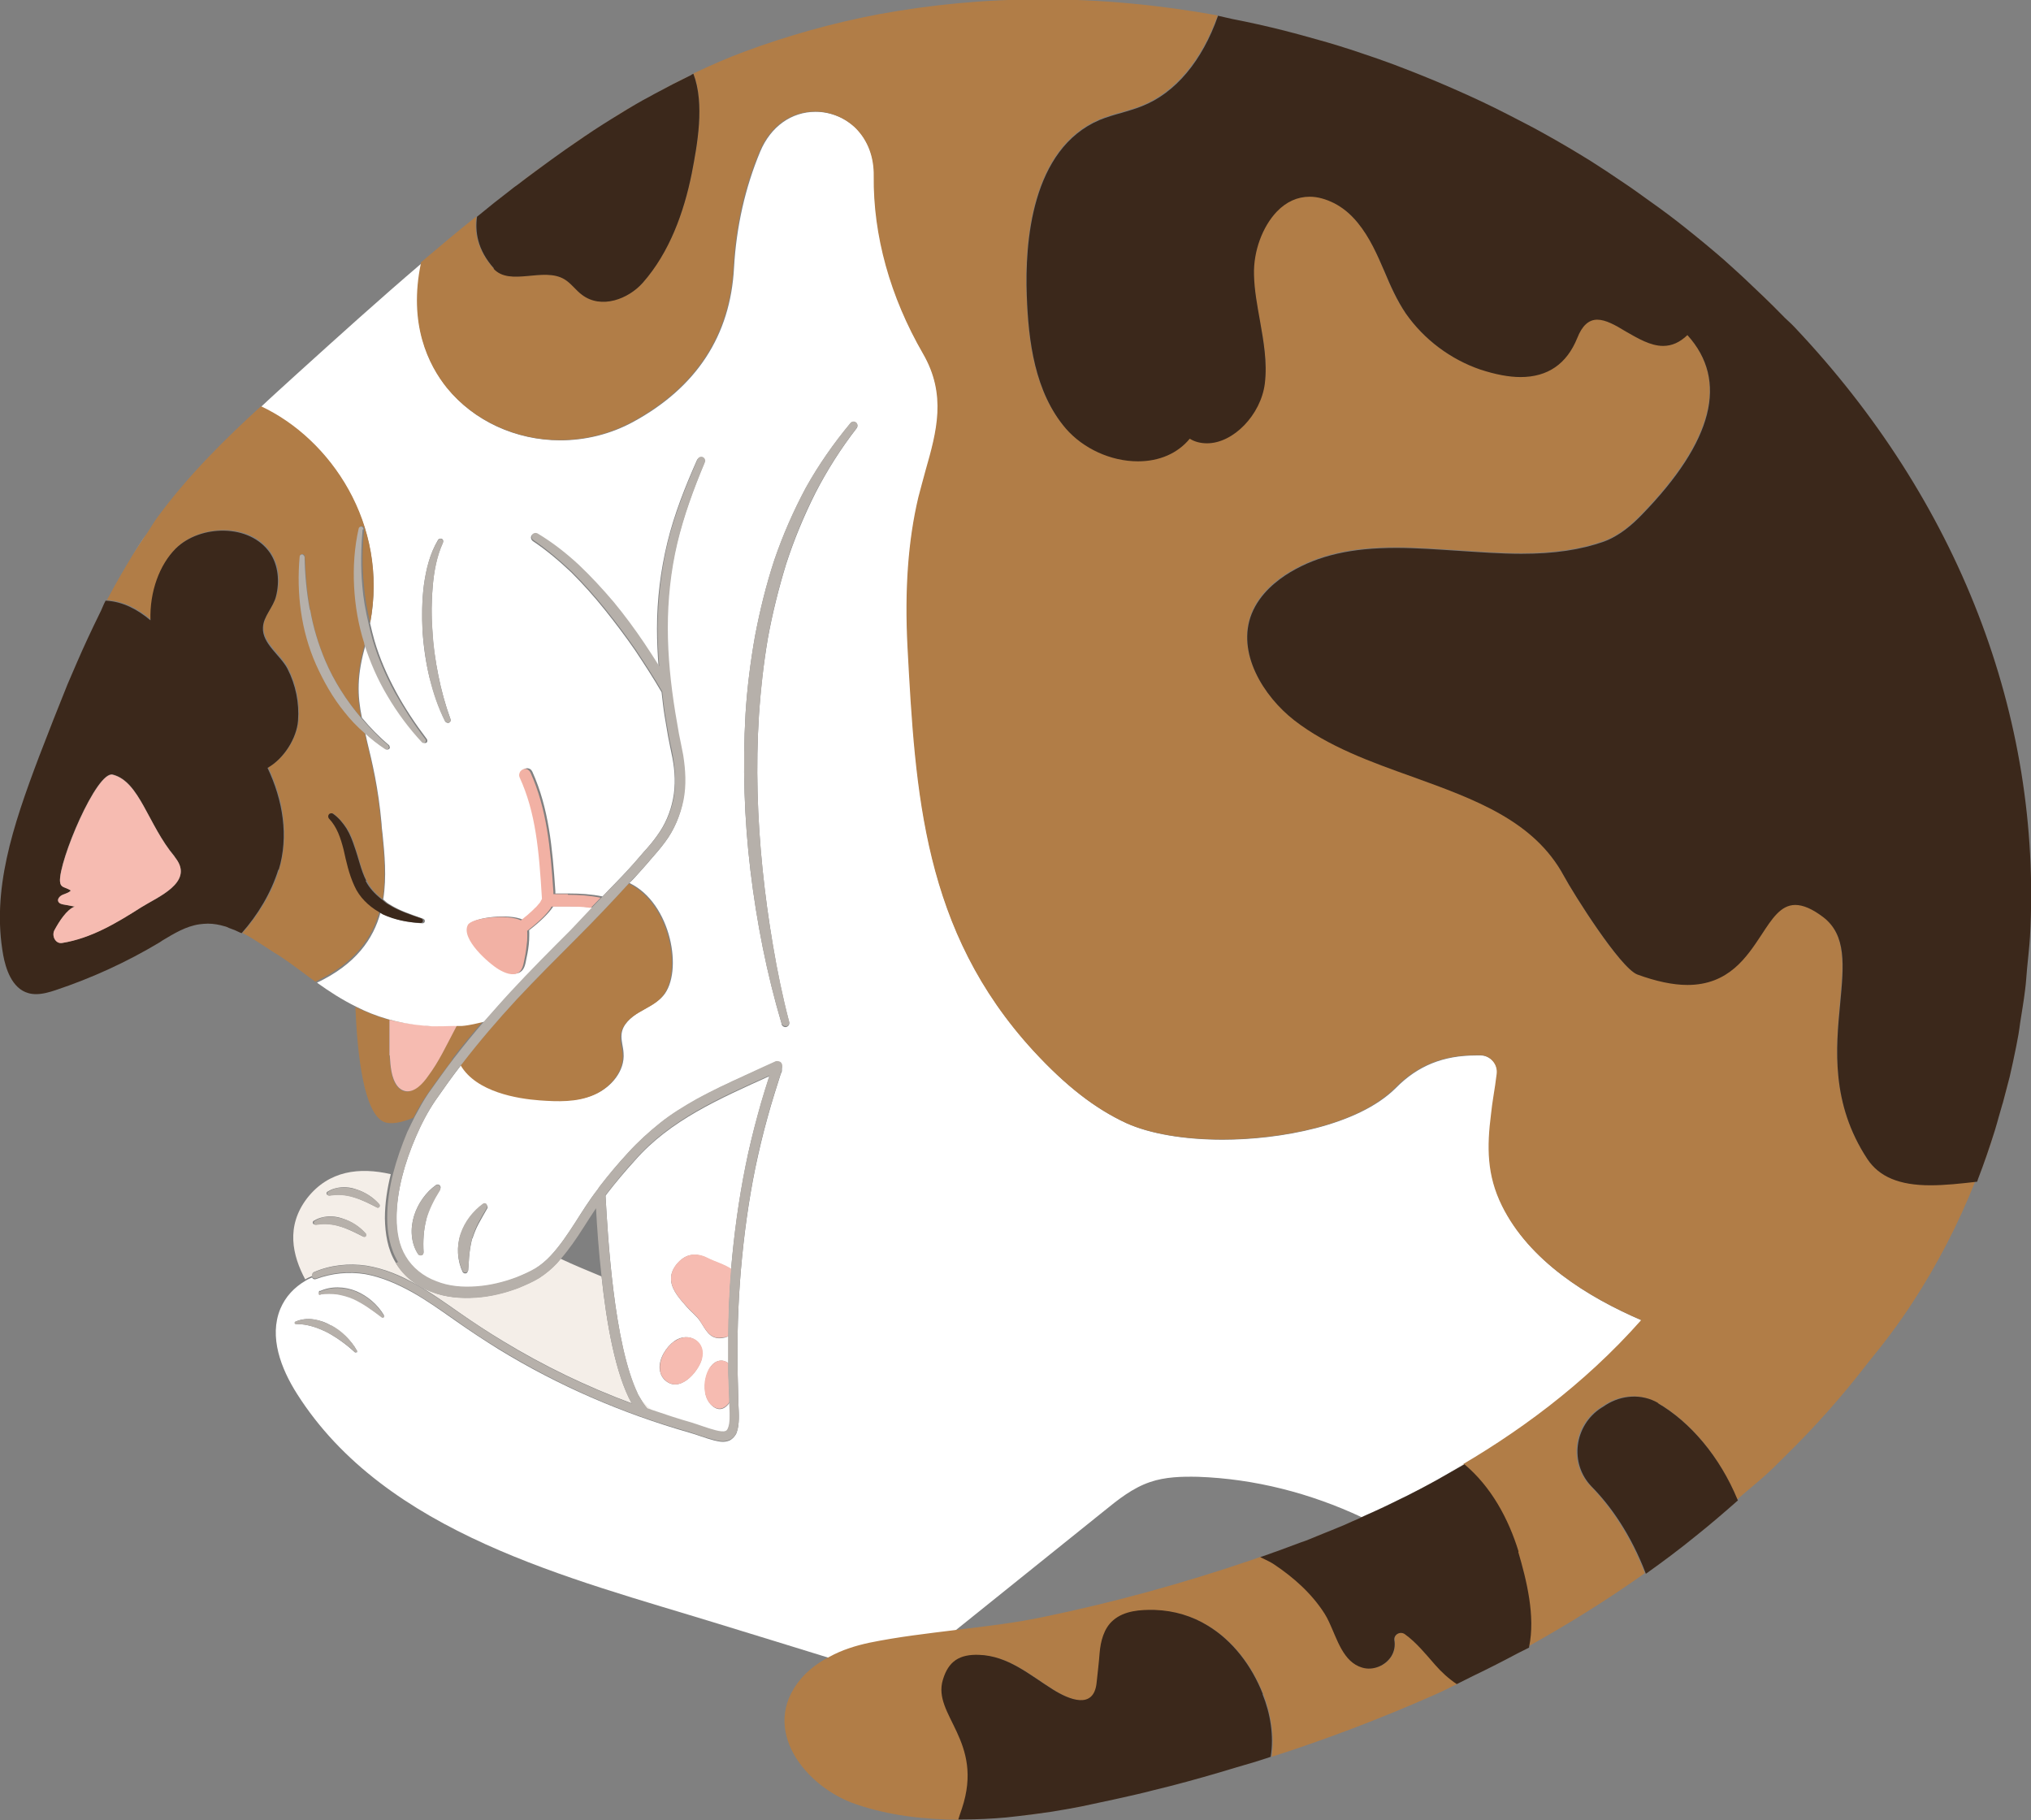 <?xml version="1.0" encoding="UTF-8"?>
<svg id="_レイヤー_2" data-name="レイヤー 2" xmlns="http://www.w3.org/2000/svg" viewBox="0 0 61.95 55.51">
  <rect x="0" y="0" width="61.95" height="55.51" fill="#808080" stroke="none"/>
  <defs>
    <style>
      .cls-1 {
        fill: #f6bbb1;
      }

      .cls-2 {
        fill: #b17d47;
      }

      .cls-3 {
        fill: #fff;
      }

      .cls-4 {
        fill: none;
      }

      .cls-5 {
        fill: #3b281b;
      }

      .cls-6 {
        fill: #f4eee8;
      }

      .cls-7 {
        fill: #b6b0aa;
      }

      .cls-8 {
        fill: #f2b1a4;
      }
    </style>
  </defs>
  <g id="_レイヤー_1-2" data-name="レイヤー 1">
    <g>
      <path class="cls-4" d="M17.79,37.45c-.21.32-.43.65-.69.95.4.18.82.36,1.25.54-.09-.79-.13-1.53-.17-2.09-.13.2-.26.4-.39.6Z"/>
      <path class="cls-4" d="M35.08,45.2c-.52.18-.97.53-1.4.88-1.51,1.21-3.02,2.43-4.53,3.64.9-.11,1.8-.21,2.68-.4,2.13-.45,4.23-1.02,6.29-1.72.18-.06.38-.13.57-.2.09-.03.18-.06.28-.1.22-.08.46-.17.7-.26.09-.03.18-.07.27-.1.21-.08.42-.17.64-.26.13-.05.26-.11.39-.16.17-.07.34-.15.52-.23.01,0,.03-.01.04-.02-1.56-.74-3.27-1.17-4.99-1.23-.49-.02-1,0-1.46.16Z"/>
      <path class="cls-6" d="M9.52,38.93s0-.11.05-.13c.5-.22,1.07-.28,1.61-.2.54.09,1.05.3,1.51.57.47.26.9.57,1.33.87.43.3.87.59,1.32.86,1.25.76,2.56,1.39,3.93,1.9-.5-.9-.77-2.45-.92-3.87-.43-.18-.85-.35-1.25-.54-.04.04-.07.09-.11.13-.16.17-.34.32-.54.45-.2.12-.41.21-.62.3-.42.16-.87.27-1.32.3-.45.03-.92,0-1.36-.18-.44-.16-.83-.47-1.08-.88-.25-.41-.32-.89-.33-1.35,0-.46.07-.91.18-1.35-.96-.22-1.89-.11-2.55.73-.66.86-.45,1.75-.06,2.48.06-.04.13-.07.2-.1,0,0,0,0,0,0ZM10,36.34c.12-.08.28-.12.42-.13.15-.01.3.01.44.06.28.09.53.25.71.46.01.02.02.04,0,.07-.02.03-.05.04-.08.02-.24-.12-.47-.24-.71-.31-.12-.04-.24-.06-.37-.07-.12-.01-.25,0-.37.02h0s-.05,0-.07-.03c-.02-.03-.01-.07.02-.09ZM9.58,37.23c.12-.08.28-.12.42-.13.15-.01.3.01.44.06.28.09.53.25.71.46.01.02.02.04,0,.07-.02.03-.05.04-.08.02-.24-.12-.47-.24-.71-.31-.12-.04-.24-.06-.37-.07-.12-.01-.25,0-.37.02h0s-.05,0-.07-.03c-.02-.03-.01-.07.02-.09Z"/>
      <path class="cls-6" d="M19.69,42.81c-.09-.11-.16-.2-.23-.3.09.19.19.35.3.47.06.02.12.04.18.06-.08-.07-.17-.15-.25-.23Z"/>
      <path class="cls-2" d="M13.8,31.28c-.23.01-.46.02-.68.01.26.01.51.01.68-.01Z"/>
      <path class="cls-2" d="M13.78,32.31c.3-.4.62-.78.95-1.16-.22.05-.44.11-.69.13-.04,0-.07,0-.11,0-.35.66-.54,1.09-.89,1.56-.15.2-.4.48-.67.45-.11-.01-.19-.08-.26-.16-.19-.25-.21-.63-.23-.93-.02-.36,0-.72,0-1.08.22.07.61.13,1,.16-.8-.07-1.47-.29-2.04-.57.06,1.47.26,3.26.88,3.51.21.08.52.02.89-.13.12-.24.25-.47.41-.7.25-.36.51-.72.78-1.07Z"/>
      <path class="cls-1" d="M11.89,32.19c.02.31.04.68.23.93.06.08.15.14.26.16.28.04.53-.25.67-.45.35-.47.54-.9.89-1.56-.05,0-.09,0-.13,0-.17.02-.41.03-.68.01-.08,0-.17,0-.25-.02-.39-.03-.77-.09-1-.16,0,.36,0,.72,0,1.08Z"/>
      <path class="cls-3" d="M19.94,43.04c.38.13.77.26,1.16.37.26.08.51.17.75.24.12.03.24.04.3.02.05-.02.09-.11.11-.22.03-.21,0-.44,0-.68-.12.18-.31.3-.53.11-.12-.1-.2-.27-.22-.43-.03-.26.02-.55.17-.77.14-.2.37-.24.54-.1,0-.27,0-.55,0-.82-.03,0-.06.02-.09.03-.1.02-.2.04-.3.01-.25-.06-.36-.35-.5-.54-.11-.15-.26-.26-.38-.4-.19-.22-.45-.49-.48-.8,0-.04,0-.08,0-.12.02-.21.16-.4.32-.53.23-.19.53-.17.78-.04.23.12.51.19.73.34.09-1.05.23-2.1.44-3.14.1-.52.23-1.04.37-1.55.07-.26.14-.51.22-.76l.12-.38.02-.06c-1.5.68-3.03,1.34-4.11,2.58-.29.32-.57.65-.84,1-.02.02-.03.05-.05.07.07,1.21.25,4.53.99,6.06.07.1.13.2.23.3.07.08.16.15.25.23ZM21.4,41.46c-.12.41-.71,1.07-1.15.6-.08-.09-.12-.2-.13-.32-.02-.31.2-.66.45-.84.44-.31.98.03.82.56Z"/>
      <path class="cls-1" d="M20.79,38.4c-.16.13-.3.32-.32.53,0,.04,0,.08,0,.12.03.31.28.58.48.8.12.14.27.25.38.4.13.19.25.48.5.54.1.03.2,0,.3-.01.03,0,.06-.02.09-.03,0-.68.03-1.37.09-2.05,0,0,0,0,0,0-.22-.15-.5-.22-.73-.34-.25-.13-.55-.15-.78.04Z"/>
      <path class="cls-1" d="M20.58,40.9c-.25.17-.47.52-.45.84,0,.12.05.24.13.32.43.47,1.03-.19,1.15-.6.16-.53-.38-.87-.82-.56Z"/>
      <path class="cls-1" d="M21.67,41.67c-.15.22-.21.51-.17.77.02.16.09.33.22.43.22.18.41.07.53-.11,0-.03,0-.06,0-.08l-.03-.79c0-.1,0-.2,0-.31-.17-.15-.4-.1-.54.1Z"/>
      <path class="cls-3" d="M29.15,49.72c1.51-1.21,3.02-2.43,4.53-3.64.43-.35.87-.7,1.4-.88.47-.16.97-.17,1.46-.16,1.73.06,3.43.5,4.99,1.23.13-.06.26-.12.4-.18.18-.08.36-.17.55-.26.14-.07.28-.14.43-.21.3-.15.61-.31.91-.48.14-.08.28-.16.42-.24,2.01-1.14,4.09-2.65,5.84-4.63-1.64-.7-3.43-1.81-4.25-3.49-.46-.93-.46-1.79-.33-2.8.02-.17.05-.34.07-.52.03-.23.07-.46.1-.69.02-.15-.03-.29-.12-.4-.1-.11-.24-.18-.38-.18-.05,0-.1,0-.15,0-.99,0-1.77.31-2.44.99-1.16,1.16-3.57,1.58-5.28,1.58-1.18,0-2.22-.18-2.93-.5-.96-.44-1.86-1.14-2.83-2.2-3.38-3.67-3.6-7.87-3.84-12.32-.09-1.76.01-3.25.33-4.56.07-.28.14-.55.22-.82.33-1.19.65-2.31-.08-3.57-1-1.73-1.52-3.6-1.5-5.41,0-.58-.18-1.08-.54-1.45-.33-.33-.79-.52-1.25-.52-.74,0-1.37.45-1.69,1.21-.46,1.1-.73,2.3-.8,3.54-.11,2.08-1.15,3.66-3.08,4.71-.68.37-1.45.56-2.22.56-1.35,0-2.64-.59-3.44-1.59-.58-.71-1.18-1.95-.79-3.81-1.29,1.1-2.55,2.24-3.81,3.38-.36.33-.73.66-1.09,1,2.11.99,3.9,3.59,3.33,6.6.04.17.08.35.13.52.16.55.39,1.07.66,1.57.27.5.59.98.94,1.44.02.03.02.07,0,.1-.03.03-.08.03-.1,0-.4-.43-.75-.9-1.05-1.41-.3-.5-.53-1.04-.71-1.59-.28.95-.26,1.57-.12,2.25.25.3.52.58.83.84h0s.04.07.01.1c-.02.03-.07.04-.1.02-.23-.15-.44-.32-.64-.5.02.09.04.17.06.27.15.62.34,1.39.44,2.51,0,.1.02.2.03.31.06.6.13,1.3.02,1.99.07.06.13.12.21.16.3.19.65.3,1.01.43.03.01.05.04.05.07,0,.04-.03.07-.07.07-.38-.02-.77-.09-1.15-.26-.04-.02-.08-.05-.13-.08-.22.82-.76,1.59-1.94,2.15.36.26.76.52,1.21.74.57.29,1.24.5,2.04.57.08,0,.16.01.25.02.21,0,.44,0,.68-.01.05,0,.09,0,.13,0,.04,0,.07,0,.11,0,.25-.02.46-.08.69-.13.25-.29.5-.58.77-.86.6-.65,1.23-1.26,1.84-1.89.24-.24.46-.49.69-.73-.24-.03-.47-.04-.7-.04h-.18c-.1,0-.2,0-.28,0h-.04s-.02.03-.02.03c-.13.19-.37.43-.72.7.01.11,0,.22,0,.3-.01.19-.04.37-.08.55-.03.15-.05.33-.18.42-.18.12-.43.02-.6-.09-.32-.19-1.18-.94-.95-1.36.12-.21,1.21-.34,1.62-.14.04-.03.08-.06.12-.1.04-.03.08-.07.13-.11.04-.03.07-.06.1-.09.03-.03.06-.05.08-.08.02-.02.05-.05.07-.07.02-.02.03-.04.05-.06.01-.02.03-.03.04-.05.02-.02.06-.08.05-.09,0,0,0-.02,0-.02-.09-1.48-.19-2.61-.68-3.69-.02-.04-.02-.09,0-.14.02-.05.05-.08.09-.1.02-.01.05-.02.08-.02.07,0,.13.04.16.11.5,1.11.61,2.31.7,3.64v.07s.17,0,.22,0h.22c.32,0,.66.02,1,.09.27-.29.56-.57.82-.86.15-.16.29-.33.43-.49.15-.16.29-.33.41-.5.25-.34.41-.72.49-1.13.08-.41.06-.83-.02-1.25-.04-.21-.09-.42-.13-.64l-.11-.65c-.04-.24-.06-.47-.09-.71-.25-.43-.53-.86-.81-1.28-.29-.42-.6-.83-.92-1.23-.32-.4-.66-.78-1.02-1.14-.37-.35-.76-.68-1.18-.96h0c-.05-.04-.07-.11-.04-.16.03-.06.11-.08.17-.04.45.27.87.6,1.25.95.38.36.74.74,1.07,1.14.33.4.64.82.93,1.25.16.24.31.47.46.71-.03-.39-.05-.78-.05-1.18,0-.89.11-1.78.32-2.64.21-.86.54-1.69.9-2.5.03-.06.1-.09.16-.06.06.03.09.1.06.16-.34.81-.64,1.63-.84,2.47-.2.84-.29,1.71-.29,2.58,0,.87.09,1.73.23,2.59l.11.64c.04.21.09.42.13.65.08.44.1.91.01,1.37-.09.46-.27.89-.55,1.26-.14.19-.28.35-.43.52-.14.17-.29.33-.44.5-.07.08-.14.15-.21.22,1.28.61,1.65,2.72,1.03,3.44-.19.22-.48.35-.73.5s-.51.37-.54.67c-.02.19.05.38.06.57.05.55-.38,1.06-.89,1.27-.51.22-1.08.2-1.64.16-.68-.05-1.93-.24-2.41-1.07,0,0-.01.01-.02.02-.27.35-.52.7-.77,1.06-.24.35-.44.73-.61,1.13-.34.79-.58,1.64-.59,2.48,0,.42.07.84.28,1.18.2.34.54.61.92.75.38.15.81.19,1.23.16.42-.03.84-.13,1.23-.28.19-.08.4-.17.57-.27.17-.11.33-.24.47-.39.29-.31.53-.67.76-1.03.21-.33.42-.67.67-.99,0,0,0,0,0,0,.03-.03.05-.07.07-.1.27-.35.55-.69.86-1.02.3-.33.63-.63.98-.91.35-.28.74-.51,1.12-.73.12-.07.24-.13.36-.19.12-.06.24-.12.36-.18.12-.06.24-.12.36-.17.12-.06.24-.11.37-.17.12-.06.24-.11.37-.17.12-.05.49-.22.55-.25.03-.01.05-.02.08-.02.03,0,.05,0,.08.02.01,0,.02.01.03.02.01.01.03.03.03.05.01.03,0,.03.01.04,0,.03,0,.04,0,.05,0,.02,0,.03,0,.05v.06s-.04.1-.04.1l-.06.19-.12.38c-.08.25-.15.5-.22.75-.14.5-.26,1.01-.37,1.53-.21,1.03-.35,2.07-.44,3.11-.09,1.05-.12,2.1-.1,3.15l.02.79c0,.26.04.52,0,.82-.01.07-.03.15-.06.23-.04.08-.11.16-.2.21-.19.08-.34.03-.48,0-.27-.07-.51-.17-.76-.24-2.03-.58-4-1.43-5.81-2.54-.45-.28-.89-.57-1.33-.88-.43-.3-.86-.61-1.31-.86-.45-.25-.93-.46-1.43-.55-.5-.08-1.02-.03-1.5.15-.05.02-.1,0-.12-.05-.07.03-.14.06-.2.1-.34.2-.61.48-.77.86-.35.85.02,1.82.51,2.59,2.71,4.27,8.33,5.62,12.84,7.01,1.13.35,2.26.69,3.38,1.04.38-.2.8-.34,1.22-.43.87-.18,1.76-.28,2.65-.39ZM12.89,19.26c-.02-.47-.02-.95.04-1.42.07-.47.18-.95.43-1.37.02-.04.07-.05.11-.04.05.02.06.07.04.12h0c-.19.41-.27.86-.31,1.32-.04.45-.05.91-.01,1.37.02.46.09.91.18,1.36.09.45.21.89.37,1.33.02.04,0,.09-.04.11-.04.02-.1,0-.12-.04-.21-.42-.36-.88-.48-1.34-.11-.46-.18-.93-.21-1.4ZM13,37.2c-.08.32-.1.64-.08.99h0s-.01.07-.04.08c-.04.03-.1.02-.13-.03-.22-.33-.24-.78-.12-1.16.12-.38.36-.72.67-.94.03-.02.07-.02.1,0,.04.03.05.08.03.12h0c-.19.3-.35.6-.43.92ZM14.41,37.75c-.04.15-.07.31-.09.48-.02.16-.02.33-.04.52h0s-.02.06-.05.08c-.05.02-.1,0-.12-.04-.16-.34-.19-.76-.06-1.14.13-.38.38-.69.68-.91.03-.02.07-.02.1,0,.04.03.06.08.03.12h0c-.09.16-.18.31-.26.46-.08.15-.14.3-.19.46ZM23.84,31.22c-.45-1.53-.76-3.09-.95-4.67-.19-1.58-.24-3.18-.15-4.77.05-.8.15-1.59.29-2.38.15-.79.34-1.56.59-2.32.26-.76.58-1.49.96-2.2.39-.7.85-1.36,1.36-1.97.04-.05.11-.06.17-.02.05.04.06.12.02.17h0c-.48.62-.9,1.28-1.26,1.98-.35.7-.65,1.42-.89,2.16-.23.75-.42,1.51-.56,2.28-.13.77-.22,1.55-.27,2.33-.1,1.57-.05,3.14.11,4.71.08.78.19,1.56.32,2.34.13.77.29,1.55.49,2.31h0c.02.07-.02.13-.08.15-.06.02-.13-.02-.15-.08ZM9.75,39.38c.34-.16.76-.15,1.12,0,.35.15.65.41.84.73,0,.02,0,.04,0,.05-.02.02-.05.02-.07,0-.29-.21-.56-.42-.87-.56-.15-.07-.31-.11-.48-.14-.17-.02-.33-.02-.51,0h0s-.04,0-.05-.03c-.01-.03,0-.06.03-.07ZM10.88,41.24s-.05.02-.06,0h0c-.26-.24-.54-.44-.83-.6-.3-.15-.61-.26-.96-.26h0s-.03,0-.04-.02c0-.02,0-.04.02-.05.17-.08.37-.1.56-.07.19.03.37.09.53.19.16.09.31.2.45.33.13.13.25.27.34.44,0,.02,0,.04,0,.05Z"/>
      <path class="cls-3" d="M4.03,16.95c.14-.22.28-.44.43-.65-.15.22-.29.43-.43.65Z"/>
      <path class="cls-3" d="M3.28,18.26s-.03.05-.04.07c0,0,0,0,0,0,.01-.02.03-.05.04-.07Z"/>
      <path class="cls-2" d="M15.76,5.64c.36-.27.71-.53,1.05-.78-.34.25-.7.51-1.05.78Z"/>
      <path class="cls-2" d="M60.34,35.95c.19-.49.37-.99.52-1.5-.16.51-.33,1.01-.52,1.5Z"/>
      <path class="cls-2" d="M17.24,4.56c.39-.27.78-.54,1.16-.78-.38.24-.77.5-1.16.78Z"/>
      <path class="cls-2" d="M45.19,3.1c.27.13.54.26.81.4-.27-.14-.54-.27-.81-.4Z"/>
      <path class="cls-2" d="M49.48,5.55c.28.19.56.39.84.59-.28-.2-.55-.4-.84-.59Z"/>
      <path class="cls-2" d="M47.08,4.06c.48.27.96.55,1.43.84-.47-.29-.94-.57-1.43-.84Z"/>
      <path class="cls-2" d="M42.51,1.97c.4.15.79.31,1.19.47-.39-.16-.79-.32-1.19-.47Z"/>
      <path class="cls-2" d="M19.96,2.86c.37-.2.74-.4,1.11-.57-.37.18-.74.37-1.11.57Z"/>
      <path class="cls-2" d="M61.61,31.18c-.04.24-.08.48-.12.72.05-.24.09-.48.12-.72Z"/>
      <path class="cls-2" d="M61.82,29.53c-.02.22-.03.44-.06.65.03-.22.04-.44.06-.65Z"/>
      <path class="cls-2" d="M61.29,32.84c-.06.27-.13.54-.21.8.07-.27.14-.53.21-.8Z"/>
      <path class="cls-2" d="M54.34,9.59c-.35-.36-.7-.7-1.07-1.04.37.34.72.69,1.07,1.04Z"/>
      <path class="cls-2" d="M58.87,36.13c-.95,0-1.56-.25-1.92-.8-1.11-1.7-.95-3.38-.83-4.74.11-1.17.2-2.09-.52-2.64-.33-.25-.61-.37-.85-.37-.44,0-.72.42-1.03.91-.44.68-.99,1.53-2.26,1.53-.45,0-.96-.11-1.53-.32-.53-.19-1.95-2.47-2.24-3.01-.91-1.69-2.71-2.34-4.62-3.02-1.26-.45-2.56-.92-3.6-1.72-.95-.74-1.77-2.07-1.3-3.25.24-.61.77-1.03,1.18-1.27.86-.51,1.85-.74,3.23-.74.62,0,1.27.05,1.9.09.63.04,1.29.09,1.92.09,1,0,1.8-.12,2.51-.37.5-.18.88-.53,1.16-.82,2.18-2.25,2.65-4.09,1.39-5.48-.22.22-.46.33-.74.33-.39,0-.77-.22-1.14-.44-.32-.18-.61-.36-.87-.36s-.46.18-.61.56c-.32.79-.9,1.19-1.73,1.19-.36,0-.78-.08-1.23-.23-.91-.3-1.71-.91-2.27-1.71-.28-.4-.47-.85-.65-1.28-.22-.51-.44-1.05-.82-1.49-.22-.26-.46-.46-.71-.59-.26-.13-.51-.2-.75-.2-.37,0-.71.16-1,.45-.44.46-.72,1.21-.7,1.93.01.46.1.93.18,1.39.12.63.24,1.29.15,1.93-.12.95-.96,1.82-1.76,1.82-.19,0-.37-.05-.53-.14-.37.44-.92.69-1.58.69-.83,0-1.67-.38-2.2-1-.96-1.11-1.14-2.67-1.19-4.05-.06-1.62.14-4.47,2.22-5.36.22-.09.45-.16.68-.22.2-.06.41-.12.61-.2,1.02-.41,1.83-1.38,2.32-2.75-1.77-.32-3.55-.49-5.33-.49s-3.4.16-5.04.46c-1.36.26-2.73.64-4.05,1.13-.52.19-1.04.42-1.57.67.35.92.12,2.17-.05,3.04-.24,1.19-.68,2.4-1.49,3.33-.44.5-1.27.81-1.86.37-.19-.14-.33-.35-.53-.47-.64-.39-1.67.23-2.17-.33-.52-.59-.58-1.14-.52-1.58-.54.43-1.09.89-1.69,1.4,0,0,0,.01,0,.02-.39,1.86.22,3.1.79,3.81.81.99,2.1,1.59,3.44,1.59.77,0,1.54-.19,2.22-.56,1.93-1.05,2.97-2.63,3.08-4.71.07-1.24.33-2.43.8-3.54.32-.76.95-1.21,1.69-1.21.47,0,.92.19,1.25.52.36.37.55.87.54,1.45-.02,1.81.5,3.68,1.5,5.41.73,1.26.42,2.38.08,3.57-.07.27-.15.54-.22.82-.31,1.31-.42,2.81-.33,4.56.24,4.45.47,8.65,3.84,12.32.98,1.06,1.88,1.76,2.83,2.2.71.32,1.75.5,2.93.5,1.71,0,4.12-.41,5.28-1.58.67-.68,1.45-.99,2.44-.99.05,0,.1,0,.15,0,.15,0,.29.07.38.18.1.11.14.26.12.4-.03.23-.06.46-.1.69-.03.17-.05.35-.07.52-.13,1.01-.13,1.87.33,2.8.83,1.68,2.61,2.78,4.25,3.49-1.75,1.98-3.83,3.49-5.84,4.63.14-.08.28-.16.42-.24.81.68,1.34,1.65,1.65,2.66.26.85.53,1.96.33,2.9,1.22-.68,2.41-1.42,3.55-2.23-.46-1.2-1.08-2.06-1.65-2.65-.69-.7-.53-1.87.29-2.4.05-.03.09-.06.14-.09.48-.31,1.1-.35,1.6-.06,1,.57,1.9,1.64,2.44,2.95.28-.25.57-.48.85-.73.2-.18.39-.37.58-.56,0,0,0,0,0,0h0s0,0,0,0c.97-.95,1.78-1.87,2.55-2.87.51-.62.96-1.22,1.35-1.82.76-1.16,1.41-2.41,1.94-3.75-.52.06-.99.11-1.43.11Z"/>
      <path class="cls-2" d="M41.54,1.63c-.48-.16-.95-.31-1.43-.44.48.14.96.28,1.43.44Z"/>
      <path class="cls-2" d="M52.56,7.91c-.38-.33-.78-.66-1.17-.97.4.32.79.64,1.17.97Z"/>
      <path class="cls-2" d="M39.15.93c-.52-.13-1.05-.25-1.57-.35.53.1,1.05.22,1.57.35Z"/>
      <path class="cls-2" d="M19.61,3.05c-.32.18-.65.37-.97.58.33-.2.65-.4.97-.58Z"/>
      <path class="cls-5" d="M61.09,33.64c.07-.27.14-.53.21-.8.07-.31.14-.62.2-.93.05-.24.09-.48.12-.72.05-.33.11-.66.15-1,.03-.22.04-.44.06-.65.03-.33.07-.65.09-.98.37-6.71-2.19-13.31-7.19-18.59-.12-.13-.26-.24-.38-.37-.35-.36-.71-.7-1.07-1.04-.23-.22-.47-.43-.7-.64-.38-.33-.78-.66-1.17-.97-.35-.28-.71-.55-1.08-.81-.28-.2-.55-.4-.84-.59-.32-.22-.64-.43-.97-.64-.47-.29-.94-.57-1.43-.84-.35-.2-.72-.38-1.08-.57-.27-.14-.54-.27-.81-.4-.49-.23-.99-.45-1.49-.66-.39-.16-.79-.32-1.19-.47-.32-.12-.64-.23-.97-.34-.47-.16-.95-.31-1.43-.44-.32-.09-.64-.18-.96-.26-.52-.13-1.05-.25-1.57-.35-.15-.03-.29-.07-.44-.1,0,0,0,0,0,.01-.48,1.37-1.3,2.35-2.32,2.75-.2.08-.41.14-.61.2-.22.06-.46.13-.68.22-2.08.89-2.28,3.74-2.22,5.36.05,1.38.24,2.94,1.19,4.05.53.61,1.37,1,2.2,1,.65,0,1.21-.24,1.58-.69.16.1.34.14.53.14.8,0,1.64-.87,1.76-1.82.08-.65-.04-1.3-.15-1.93-.08-.45-.17-.92-.18-1.39-.02-.72.26-1.47.7-1.93.29-.3.63-.45,1-.45.24,0,.49.07.75.2.25.13.49.32.71.59.37.45.6.98.82,1.49.18.43.38.88.65,1.28.56.8,1.37,1.4,2.27,1.71.46.15.87.23,1.23.23.83,0,1.41-.4,1.73-1.19.15-.38.35-.56.61-.56s.56.17.87.36c.37.21.75.44,1.14.44.27,0,.51-.11.74-.33,1.26,1.39.79,3.24-1.39,5.48-.28.29-.67.64-1.16.82-.71.25-1.51.37-2.51.37-.64,0-1.29-.05-1.92-.09-.63-.04-1.27-.09-1.9-.09-1.37,0-2.37.23-3.23.74-.4.24-.93.65-1.18,1.27-.47,1.18.35,2.51,1.3,3.25,1.03.8,2.34,1.27,3.6,1.72,1.91.69,3.71,1.34,4.62,3.02.29.54,1.72,2.81,2.24,3.01.57.21,1.09.32,1.53.32,1.26,0,1.81-.85,2.26-1.53.32-.49.59-.91,1.03-.91.24,0,.52.12.85.37.72.55.63,1.47.52,2.64-.13,1.35-.29,3.04.83,4.74.36.54.97.8,1.92.8.45,0,.91-.05,1.43-.11,0,0,0,0,0,0,0-.02.02-.05.02-.07.19-.49.36-.99.52-1.5.08-.26.15-.54.23-.8Z"/>
      <path class="cls-5" d="M15.05,8.19c.5.56,1.53-.06,2.17.33.2.12.34.33.53.47.59.45,1.42.13,1.86-.37.81-.92,1.25-2.14,1.49-3.33.17-.88.4-2.12.05-3.04,0,0,0,0,0,0-.02.01-.05.02-.07.04-.37.18-.74.37-1.11.57-.11.06-.23.13-.35.19-.32.18-.65.38-.97.58-.08.05-.16.1-.24.15-.38.24-.77.51-1.16.78-.14.1-.28.2-.42.3-.34.25-.7.51-1.05.78-.07.05-.13.09-.2.15-.34.26-.68.53-1.03.82,0,0,0,0,0,0-.06.44,0,1,.52,1.58Z"/>
      <path class="cls-2" d="M6.99,28.31s-.09-.04-.13-.05c.05.01.09.03.13.05Z"/>
      <path class="cls-2" d="M1.19,23.09c.29-.76.57-1.49.87-2.21-.29.71-.58,1.45-.87,2.21Z"/>
      <path class="cls-2" d="M3.03,18.74c-.24.48-.47.98-.69,1.49.22-.51.45-1.01.69-1.49Z"/>
      <path class="cls-2" d="M11.57,27.81c-.31-.18-.59-.45-.74-.79-.17-.38-.25-.76-.33-1.11-.09-.35-.2-.69-.45-.95h0s-.04-.09,0-.12c.03-.04.09-.05.13-.02.16.12.3.28.41.45.11.17.18.36.24.55.13.37.2.73.36,1.04.11.22.28.41.48.56.11-.69.04-1.39-.02-1.99-.01-.11-.02-.21-.03-.31-.1-1.11-.29-1.89-.44-2.51-.02-.09-.04-.18-.06-.27-.21-.2-.41-.41-.6-.63-.36-.43-.64-.93-.87-1.45-.22-.52-.37-1.07-.46-1.62-.08-.56-.09-1.12-.04-1.67,0-.04.03-.07.07-.07.04,0,.08.03.08.07h0c.02.55.06,1.09.16,1.62.1.53.25,1.05.46,1.55.27.63.64,1.22,1.09,1.74-.13-.68-.15-1.3.12-2.25,0,0,0-.01,0-.02-.18-.56-.28-1.15-.31-1.74-.03-.59.02-1.18.14-1.76,0-.04.04-.06.08-.06.04,0,.07.04.07.08-.06.57-.07,1.15-.01,1.71.03.39.1.77.19,1.15.57-3.01-1.21-5.61-3.33-6.6,0,0,0,0,0,0-1.03.94-2.2,2.08-3.16,3.39-.12.16-.21.33-.32.49-.15.21-.29.43-.43.65-.26.43-.51.86-.75,1.31-.01.02-.03.05-.04.07.51.03.96.27,1.35.6-.03-.88.28-1.7.77-2.19.74-.73,2.27-.77,2.88.14.26.38.3.87.18,1.31-.08.33-.39.61-.4.96-.02.49.55.85.75,1.26.25.48.36,1.04.32,1.58-.04.54-.43,1.17-.93,1.44.47.98.65,2.09.34,3.11-.22.71-.63,1.39-1.12,1.94,0,0-.02,0-.03-.01.26.13.51.3.76.46.11.07.22.15.33.21.25.16.51.35.78.55.12.09.25.19.38.28,0,0,.02,0,.02-.01,1.18-.56,1.72-1.33,1.94-2.15Z"/>
      <path class="cls-5" d="M8.5,26.53c.31-1.02.13-2.12-.34-3.11.5-.28.89-.91.93-1.44.04-.54-.07-1.09-.32-1.58-.21-.41-.78-.77-.75-1.26.01-.34.32-.62.4-.96.11-.44.07-.93-.18-1.31-.62-.91-2.14-.87-2.88-.14-.49.49-.8,1.31-.77,2.19-.39-.33-.84-.57-1.35-.6,0,0,0,0,0,0,0,0-.01,0-.02,0-.07.13-.12.28-.19.41-.24.49-.47.98-.69,1.49-.09.22-.19.43-.28.65-.29.72-.58,1.45-.87,2.21-.81,2.14-1.45,4.08-1.09,6.06.07.37.25,1.01.77,1.15.07.02.15.03.23.03.2,0,.41-.06.59-.12,1.11-.37,2.18-.86,3.18-1.46l.09-.06c.35-.21.71-.43,1.12-.49.08-.01.17-.02.26-.02.18,0,.34.03.51.08.05.01.09.03.13.05.12.04.24.09.36.15,0,0,.02,0,.03.01.49-.55.9-1.23,1.12-1.94ZM5.32,26.12s.04.04.05.07c.54.73-.56,1.17-1.06,1.48-.75.47-1.53.94-2.42,1.09-.2.03-.32-.22-.23-.39.14-.26.38-.64.62-.72-.11-.02-.22-.04-.32-.06-.07-.01-.15-.03-.18-.09-.04-.08.04-.17.13-.21.09-.04.19-.06.25-.13-.18-.13-.31-.07-.33-.28-.05-.61,1.12-3.39,1.61-3.26.82.21,1.07,1.53,1.88,2.49Z"/>
      <path class="cls-2" d="M39.69,47.04c-.24.09-.48.18-.7.26.23-.08.46-.17.7-.26Z"/>
      <path class="cls-2" d="M43.78,50.76c-.29-.32-.58-.68-.92-.93-.14-.1-.34.01-.32.18.02.17,0,.35-.09.49-.17.3-.56.45-.89.35-.58-.17-.76-.86-1.01-1.39-.04-.09-.09-.18-.14-.26-.39-.61-.94-1.1-1.54-1.5-.1-.07-.26-.14-.42-.22.08-.03.18-.06.26-.09-.2.07-.4.14-.57.2-2.06.7-4.16,1.28-6.29,1.72-.89.19-1.79.29-2.68.4-.89.11-1.77.21-2.65.39-.42.09-.84.22-1.22.43-.33.17-.63.39-.87.67-1.29,1.53.14,3.31,1.69,3.83,1,.34,2.05.46,3.13.47.04-.1.07-.21.11-.33.69-2.07-.91-2.85-.58-3.93.17-.57.5-.78,1.1-.76.89.03,1.55.61,2.26,1.06.48.3,1.26.63,1.33-.22.03-.3.06-.61.09-.89.03-.37.13-.76.41-1,.34-.3.84-.33,1.27-.32.6.02,1.14.19,1.62.48.76.46,1.34,1.22,1.68,2.09.23.6.34,1.28.25,1.9,1.65-.53,3.26-1.14,4.92-1.87.26-.11.5-.24.76-.36-.24-.16-.47-.37-.66-.59Z"/>
      <path class="cls-2" d="M40.6,46.67c-.22.09-.43.17-.64.26.21-.08.42-.17.64-.26Z"/>
      <path class="cls-2" d="M30.69,55.44c-.44.04-.89.06-1.33.06.44,0,.89-.02,1.33-.06Z"/>
      <path class="cls-2" d="M34.22,54.83c-.06.01-.12.03-.18.04.06-.01.12-.03.18-.04Z"/>
      <path class="cls-2" d="M33.34,55.02c-.23.05-.47.09-.7.14.24-.04.47-.09.7-.14Z"/>
      <path class="cls-2" d="M46.31,50.41c-.45.24-.9.47-1.36.69.46-.22.91-.45,1.36-.69Z"/>
      <path class="cls-2" d="M37.73,53.9c-.17.05-.33.1-.5.15.17-.05.33-.1.5-.15Z"/>
      <path class="cls-2" d="M32.05,55.26c-.33.05-.66.1-.99.13.33-.04.66-.08.99-.13Z"/>
      <path class="cls-2" d="M41.5,46.29c-.18.08-.35.15-.52.23.17-.07.34-.15.52-.23Z"/>
      <path class="cls-2" d="M42.48,45.83c-.18.09-.37.18-.55.26.18-.08.36-.17.55-.26Z"/>
      <path class="cls-2" d="M43.83,45.14c-.31.17-.61.33-.91.48.3-.15.61-.31.91-.48Z"/>
      <path class="cls-5" d="M38.52,51.67c-.34-.87-.92-1.63-1.68-2.09-.47-.29-1.02-.46-1.62-.48-.43-.01-.93.02-1.27.32-.28.24-.38.64-.41,1-.02.28-.06.6-.09.89-.08.85-.85.52-1.33.22-.72-.45-1.37-1.03-2.26-1.06-.59-.02-.93.19-1.1.76-.33,1.08,1.27,1.86.58,3.93-.04.12-.08.23-.11.33,0,0,0,0,0,0,.04,0,.08,0,.13,0,.44,0,.89-.02,1.33-.06.12-.01.24-.03.36-.04.33-.04.66-.08.99-.13.2-.03.4-.07.59-.1.24-.04.47-.09.7-.14.24-.05.47-.1.7-.15.06-.01.12-.03.18-.04.31-.07.63-.14.93-.22.71-.17,1.4-.36,2.08-.56.17-.05.33-.1.5-.15.35-.1.69-.2,1.04-.32,0,0,0,0,0-.01.1-.63-.01-1.31-.25-1.9Z"/>
      <path class="cls-5" d="M46.32,47.32c-.31-1.01-.84-1.98-1.65-2.66-.14.08-.28.16-.42.24-.14.08-.28.16-.42.24-.31.17-.61.33-.91.48-.14.07-.29.14-.43.21-.18.09-.37.18-.55.26-.13.06-.27.12-.4.18-.01,0-.03.01-.04.02-.18.08-.35.15-.52.23-.13.05-.26.11-.39.16-.22.09-.43.17-.64.26-.09.04-.18.07-.27.1-.24.09-.48.18-.7.26-.1.03-.19.07-.28.1-.09.03-.18.06-.26.09.16.08.32.15.42.22.6.4,1.15.89,1.54,1.5.05.08.1.17.14.26.25.53.43,1.22,1.01,1.39.33.1.71-.06.89-.35.09-.15.12-.32.09-.49-.02-.17.18-.28.32-.18.35.25.63.6.92.93.19.22.42.43.66.59,0,0,0,0,.01,0,.17-.08.33-.17.5-.25.46-.22.91-.45,1.36-.69.11-.06.23-.11.34-.17,0,0,0-.01,0-.02.2-.94-.08-2.05-.33-2.9Z"/>
      <path class="cls-5" d="M50.58,42.79c-.5-.29-1.11-.25-1.6.06-.04.03-.09.06-.14.09-.82.53-.98,1.69-.29,2.4.58.59,1.19,1.45,1.65,2.65,0,0,0,0,0,.01.52-.37,1.03-.75,1.52-1.15.44-.35.87-.72,1.29-1.09,0,0,0-.01-.01-.02-.54-1.31-1.44-2.37-2.44-2.95Z"/>
      <path class="cls-8" d="M17.32,27.27h-.22c-.05,0-.22,0-.22,0v-.07c-.09-1.34-.2-2.53-.7-3.64-.03-.06-.09-.11-.16-.11-.03,0-.05,0-.08.02-.04.02-.08.06-.09.1-.02.05-.02.09,0,.14.49,1.07.59,2.21.68,3.69,0,0,0,.02,0,.02,0,0-.04.06-.05.09-.01.02-.02.03-.04.05-.02.02-.03.04-.05.06-.02.02-.04.05-.07.07-.03.03-.06.06-.08.08-.03.03-.07.06-.1.09-.04.04-.08.07-.13.11-.04.03-.08.07-.12.1-.41-.2-1.51-.08-1.62.14-.22.42.63,1.17.95,1.36.17.1.42.21.6.09.13-.09.15-.28.18-.42.04-.18.06-.37.08-.55,0-.08.01-.2,0-.3.35-.27.6-.51.72-.7l.02-.04h.04c.09,0,.18,0,.28,0h.18c.23,0,.46,0,.7.04.1-.1.2-.21.3-.31-.34-.07-.68-.09-1-.09Z"/>
      <path class="cls-1" d="M1.83,26.88c.02.21.14.16.33.28-.06.07-.16.09-.25.13-.09.04-.17.13-.13.21.03.06.11.08.18.09.11.02.22.04.32.06-.24.08-.48.46-.62.72-.09.17.03.42.23.39.89-.14,1.67-.61,2.42-1.09.49-.31,1.6-.75,1.06-1.48-.02-.02-.03-.04-.05-.07-.81-.97-1.06-2.28-1.88-2.49-.49-.13-1.65,2.65-1.61,3.26Z"/>
      <path class="cls-2" d="M17.57,28.63c-.62.62-1.24,1.24-1.84,1.88-.59.63-1.15,1.29-1.68,1.98.48.82,1.74,1.02,2.41,1.07.55.04,1.13.06,1.64-.16.51-.22.94-.72.89-1.27-.02-.19-.09-.38-.06-.57.04-.3.29-.52.54-.67s.54-.27.73-.5c.62-.72.25-2.84-1.03-3.44-.52.57-1.06,1.14-1.61,1.69Z"/>
      <path class="cls-7" d="M12.07,38.52c.24.41.64.72,1.08.88.44.17.91.21,1.36.18.46-.03.9-.14,1.32-.3.21-.09.41-.17.62-.3.2-.13.38-.28.54-.45.04-.04.07-.09.11-.13.26-.3.48-.62.69-.95.13-.2.26-.41.39-.6.03.56.08,1.3.17,2.09.15,1.41.42,2.97.92,3.87-1.37-.51-2.69-1.14-3.93-1.9-.45-.27-.88-.56-1.32-.86-.43-.3-.87-.61-1.33-.87-.47-.26-.97-.48-1.51-.57-.54-.08-1.11-.02-1.61.2-.05.02-.07.08-.05.13,0,0,0,0,0,0,.02.04.07.06.12.05.47-.18,1-.23,1.5-.15.5.09.98.3,1.43.55.45.26.88.56,1.31.86.43.31.87.6,1.33.88,1.81,1.11,3.77,1.97,5.81,2.54.25.08.49.17.76.24.13.03.29.08.48,0,.09-.04.17-.13.2-.21.04-.08.05-.16.06-.23.04-.29,0-.55,0-.82l-.02-.79c-.02-1.05.01-2.1.1-3.15.09-1.05.23-2.09.44-3.11.1-.51.23-1.02.37-1.53.07-.25.14-.5.22-.75l.12-.38.06-.19.03-.1v-.06s.02-.02.02-.05c0,0,0-.02,0-.05,0-.02,0-.01-.01-.04,0-.02-.02-.03-.03-.05,0,0-.02-.02-.03-.02-.02-.01-.05-.02-.08-.02-.03,0-.05,0-.08.02-.06.03-.43.19-.55.25-.12.06-.24.11-.37.17-.12.06-.24.11-.37.17-.12.06-.24.12-.36.17-.12.06-.24.12-.36.18-.12.06-.24.13-.36.19-.39.22-.77.45-1.12.73-.35.28-.68.58-.98.91-.3.33-.59.67-.86,1.02-.03.03-.05.07-.07.1,0,0,0,0,0,0-.24.32-.46.66-.67.99-.24.37-.48.73-.76,1.03-.14.15-.3.29-.47.39-.17.1-.37.19-.57.27-.4.15-.81.25-1.23.28-.42.03-.84,0-1.23-.16-.38-.14-.72-.41-.92-.75-.21-.34-.28-.76-.28-1.18,0-.84.25-1.69.59-2.48.17-.39.37-.78.61-1.13.25-.36.5-.71.77-1.06,0,0,.01-.01.02-.02.53-.69,1.09-1.34,1.68-1.98.6-.64,1.22-1.26,1.84-1.88.55-.55,1.08-1.11,1.61-1.69.07-.08.14-.15.21-.22.15-.16.29-.33.44-.5.14-.16.29-.33.43-.52.27-.37.46-.81.55-1.26.09-.46.06-.92-.01-1.37-.04-.22-.09-.44-.13-.65l-.11-.64c-.14-.86-.23-1.73-.23-2.59,0-.87.09-1.73.29-2.58.2-.84.5-1.66.84-2.47.03-.06,0-.13-.06-.16-.06-.03-.13,0-.16.06-.35.81-.68,1.63-.9,2.5-.21.86-.31,1.75-.32,2.64,0,.39.02.79.05,1.18-.15-.24-.3-.47-.46-.71-.29-.43-.6-.85-.93-1.25-.34-.4-.69-.78-1.07-1.14-.39-.36-.8-.68-1.25-.95-.06-.03-.13-.02-.17.04-.03.06-.02.13.04.16h0c.42.29.81.62,1.18.97.36.36.7.74,1.02,1.14.32.4.63.81.92,1.23.28.42.56.85.81,1.28.03.24.05.48.09.71l.11.65c.04.22.1.43.13.64.07.42.09.84.02,1.25-.08.41-.24.79-.49,1.13-.12.17-.26.33-.41.5-.14.17-.29.33-.43.49-.26.3-.55.58-.82.86-.1.1-.2.21-.3.31-.23.24-.46.49-.69.73-.62.62-1.24,1.24-1.84,1.89-.26.28-.51.57-.77.86-.33.38-.64.76-.95,1.16-.27.35-.52.71-.78,1.07-.15.22-.28.46-.41.7-.08.16-.16.32-.24.49-.17.41-.32.83-.43,1.26-.11.44-.18.89-.18,1.35,0,.45.08.93.33,1.35ZM19.46,42.51c-.74-1.53-.93-4.85-.99-6.06.02-.02.03-.05.05-.07.27-.34.54-.68.84-1,1.08-1.24,2.61-1.91,4.11-2.58l-.02.06-.12.38c-.08.25-.15.51-.22.76-.14.51-.26,1.03-.37,1.55-.21,1.04-.35,2.09-.44,3.14,0,0,0,0,0,0-.06.68-.08,1.37-.09,2.05,0,.27,0,.55,0,.82,0,.1,0,.2,0,.31l.03.79s0,.06,0,.08c.01.24.03.47,0,.68-.02.12-.06.21-.11.22-.06.03-.18.01-.3-.02-.24-.06-.49-.16-.75-.24-.39-.11-.78-.24-1.16-.37-.06-.02-.12-.04-.18-.06-.11-.13-.21-.29-.3-.47Z"/>
      <path class="cls-7" d="M23.99,31.3c.06-.02.1-.08.08-.15h0c-.2-.76-.36-1.54-.49-2.31-.14-.78-.24-1.56-.32-2.34-.16-1.56-.21-3.14-.11-4.71.06-.78.14-1.56.27-2.33.14-.77.33-1.53.56-2.28.24-.74.54-1.47.89-2.16.36-.69.78-1.35,1.26-1.97h0c.04-.06.03-.13-.02-.17-.05-.04-.13-.03-.17.02-.51.62-.97,1.27-1.36,1.97-.38.71-.7,1.44-.96,2.2-.25.76-.44,1.54-.59,2.32-.14.79-.24,1.58-.29,2.38-.09,1.59-.04,3.19.15,4.77.19,1.58.49,3.14.95,4.67.02.06.09.1.15.08Z"/>
      <path class="cls-5" d="M11.17,26.86c-.16-.31-.23-.68-.36-1.04-.06-.18-.13-.37-.24-.55-.11-.17-.24-.33-.41-.45-.04-.03-.1-.02-.13.02-.03.04-.02.09,0,.12h0c.25.26.36.6.45.95.08.36.16.74.33,1.11.15.34.43.61.74.79.04.03.08.05.13.08.37.17.76.24,1.15.26.04,0,.07-.03.07-.07,0-.03-.02-.06-.05-.07-.36-.12-.71-.24-1.01-.43-.08-.04-.14-.11-.21-.16-.2-.16-.37-.34-.48-.56Z"/>
      <path class="cls-7" d="M13.43,36.28h0s.01-.1-.03-.13c-.03-.02-.07-.02-.1,0-.31.22-.56.56-.67.94-.12.38-.1.82.12,1.16.03.04.08.05.13.03.03-.02.04-.05.04-.08h0c-.02-.36,0-.67.08-.99.09-.32.24-.62.43-.92Z"/>
      <path class="cls-7" d="M14.86,36.84h0s.01-.1-.03-.13c-.03-.02-.07-.02-.1,0-.3.22-.55.53-.68.91-.13.38-.1.8.06,1.14.02.05.08.06.12.04.03-.01.05-.04.05-.07h0c.02-.18.02-.36.04-.52.02-.16.04-.32.09-.48.05-.15.11-.31.19-.46.08-.15.17-.3.26-.45Z"/>
      <path class="cls-7" d="M9.78,39.48c.18-.02.34-.02.51,0,.16.03.32.07.48.14.31.14.58.34.87.56.02.02.05.01.07,0,.01-.02.01-.04,0-.05-.19-.32-.48-.58-.84-.73-.35-.15-.78-.16-1.12,0-.03.01-.04.04-.03.07,0,.02.03.03.05.03h0Z"/>
      <path class="cls-7" d="M10.1,40.43c-.16-.09-.34-.16-.53-.19-.19-.03-.39,0-.56.07-.02,0-.03.03-.02.05,0,.01.02.02.04.02h0c.35,0,.66.11.96.26.3.16.58.36.83.59h0s.05.02.06,0c.01-.01.02-.04,0-.05-.09-.16-.21-.31-.34-.44-.13-.13-.28-.24-.45-.33Z"/>
      <path class="cls-7" d="M10.05,36.47c.13-.02.25-.03.37-.02.12.01.24.03.37.07.24.07.47.18.71.31.03.02.06,0,.08-.02.01-.02,0-.05,0-.07-.19-.21-.43-.38-.71-.46-.14-.04-.29-.07-.44-.06-.15,0-.3.05-.42.13-.03.02-.04.06-.02.09.02.02.04.03.07.03h0Z"/>
      <path class="cls-7" d="M9.64,37.36c.13-.02.25-.03.37-.02.12.01.24.03.37.07.24.07.47.18.71.31.03.02.06,0,.08-.02.01-.02,0-.05,0-.07-.19-.21-.43-.38-.71-.46-.14-.04-.29-.07-.44-.06-.15,0-.3.05-.42.13-.03.02-.04.06-.02.09.02.02.04.03.07.03h0Z"/>
      <path class="cls-7" d="M9.45,18.6c-.1-.53-.15-1.07-.16-1.62h0s-.04-.08-.08-.07c-.04,0-.07.03-.07.07-.05.55-.04,1.12.04,1.67.08.56.23,1.1.46,1.62.23.51.51,1.01.87,1.45.18.23.38.44.6.63.2.18.41.35.64.5.03.02.08.01.1-.02.02-.03.01-.07-.01-.1h0c-.3-.25-.57-.54-.83-.84-.45-.53-.82-1.11-1.09-1.74-.21-.5-.37-1.02-.46-1.55Z"/>
      <path class="cls-7" d="M11.09,16.14s-.02-.08-.07-.08c-.04,0-.07.02-.08.06-.13.57-.17,1.17-.14,1.76.03.59.13,1.18.31,1.74,0,0,0,.01,0,.02.18.56.41,1.09.71,1.59.3.51.65.98,1.05,1.41.03.03.07.03.1,0,.03-.03.03-.07,0-.1-.35-.46-.66-.94-.94-1.44-.27-.5-.5-1.03-.66-1.57-.05-.17-.09-.35-.13-.52-.09-.38-.16-.76-.19-1.15-.05-.57-.04-1.14.01-1.71Z"/>
      <path class="cls-7" d="M13.58,22s.08.06.12.04c.04-.02.06-.07.04-.11-.16-.43-.28-.88-.37-1.33-.09-.45-.15-.91-.18-1.36-.03-.46-.03-.92.01-1.37.04-.45.13-.91.31-1.31h0c.02-.05,0-.1-.04-.12-.04-.02-.09,0-.11.04-.26.42-.37.9-.43,1.37-.06.47-.07.95-.04,1.42.04.47.1.94.21,1.4.11.46.26.91.48,1.34Z"/>
    </g>
  </g>
</svg>